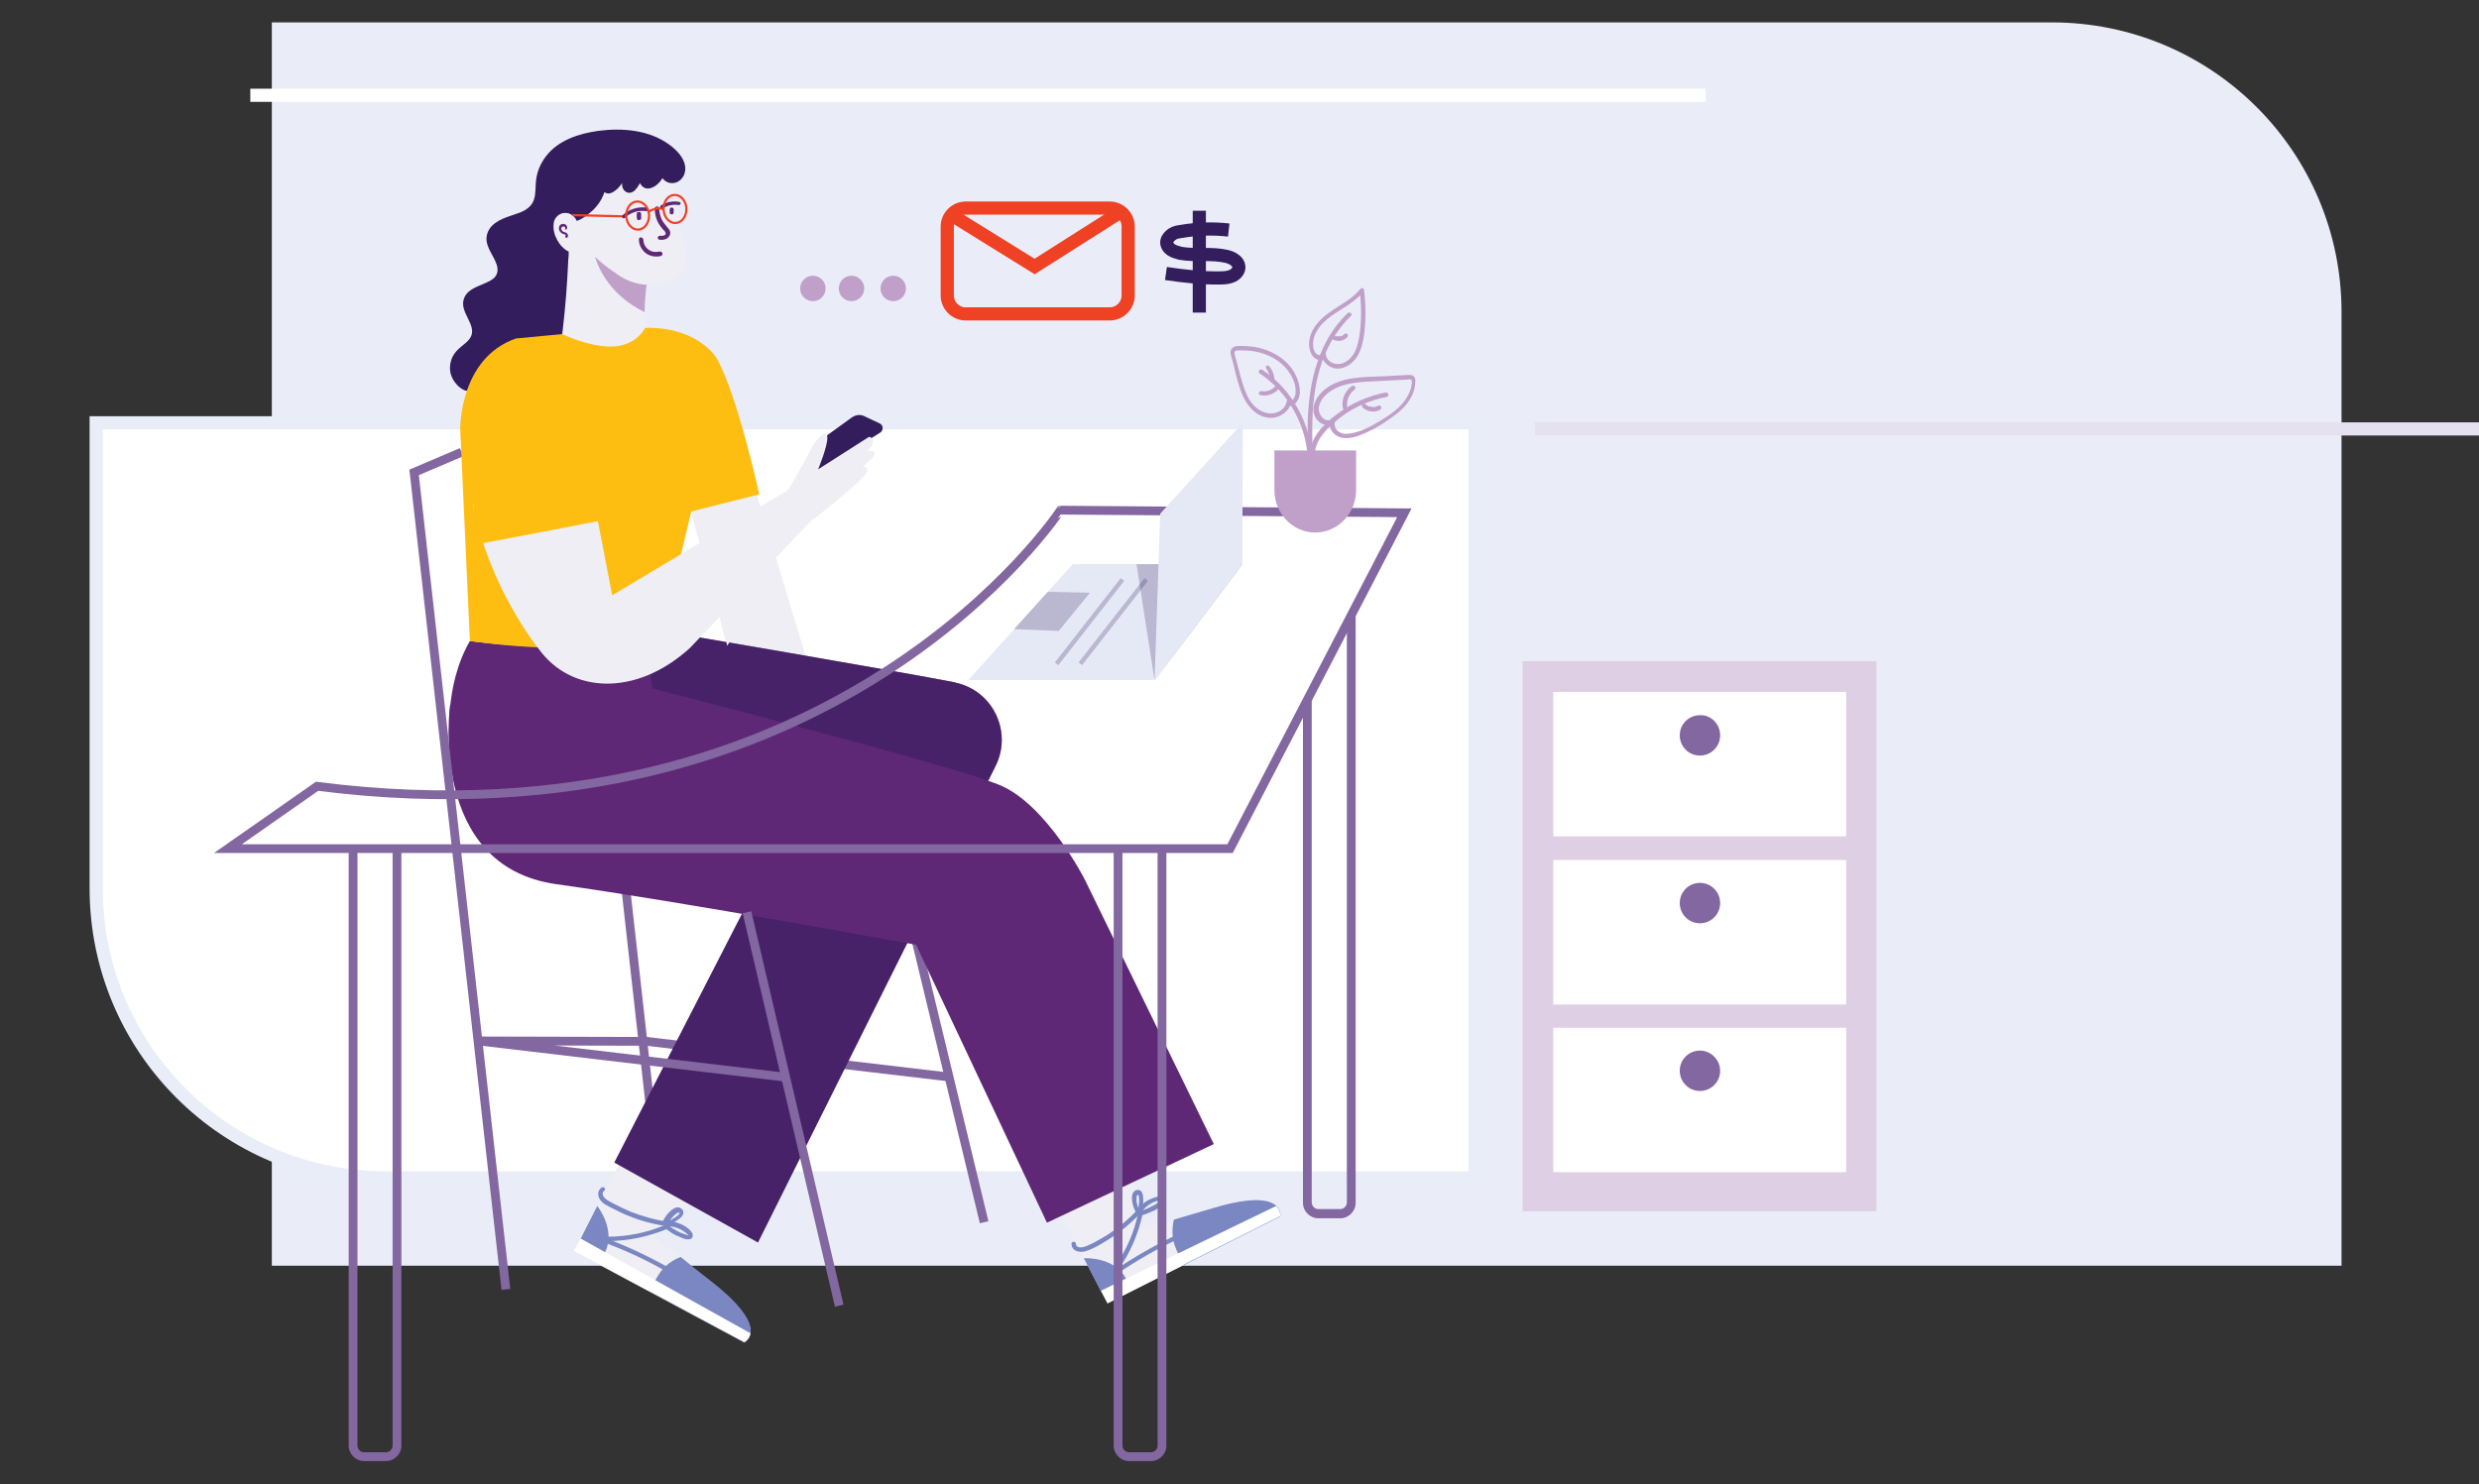 <?xml version="1.0" encoding="utf-8"?>
<!-- Generator: Adobe Illustrator 24.0.0, SVG Export Plug-In . SVG Version: 6.00 Build 0)  -->
<svg version="1.1" xmlns="http://www.w3.org/2000/svg" xmlns:xlink="http://www.w3.org/1999/xlink" x="0px" y="0px"
	 viewBox="0 0 564.5 338.1" style="enable-background:new 0 0 564.5 338.1;" xml:space="preserve">
<rect x="0" y="0" width="564.5" height="338.1" fill="#333333" stroke="none"/>
<style type="text/css">
	.st0{fill:#EAEDF7;}
	.st1{fill:#FFFFFF;stroke:#E9EDF7;stroke-width:3;stroke-miterlimit:10;}
	.st2{fill:#E6E1F0;}
	.st3{fill:#FFFFFF;}
	.st4{fill:#EEEEF4;}
	.st5{fill:none;stroke:#8367A0;stroke-width:2;stroke-miterlimit:10;}
	.st6{fill:#7A87C2;}
	.st7{fill:#5F2876;}
	.st8{opacity:0.5;fill:#331D5D;}
	.st9{fill:#331D5D;}
	.st10{fill:#FEBD11;}
	.st11{fill:#C0A0C9;}
	.st12{fill:none;stroke:#EF4123;stroke-width:3;stroke-miterlimit:10;}
	.st13{fill:none;stroke:#331D5D;stroke-width:3;stroke-miterlimit:10;}
	.st14{fill:#E5E8F5;}
	.st15{opacity:0.24;fill:#331D5D;}
	.st16{fill:#8367A0;}
	.st17{fill:none;stroke:#EF4123;stroke-width:0.5;stroke-miterlimit:10;}
	.st18{fill:#331D5D;stroke:#331D5D;stroke-miterlimit:10;}
	.st19{opacity:0.24;fill:none;stroke:#331D5D;stroke-miterlimit:10;}
	.st20{fill:#DFCFE5;}
</style>
<g id="Layer_2">
	<path class="st0" d="M533.2,288.3H61.9V5.1h405.3c36.5,0,66,29.5,66,66V288.3z"/>
	<path class="st1" d="M21.9,96.3h314v172h-248c-36.5,0-66-29.5-66-66V96.3z"/>
	<rect x="349.5" y="96.2" class="st2" width="271.4" height="3"/>
	<rect x="57" y="20.2" class="st3" width="331.4" height="3"/>
</g>
<g id="Layer_1">
	<g>
		<polygon class="st4" points="171.7,110.6 183.6,149.9 165.6,147.1 157,115.3 157.2,109.7 		"/>
		<line class="st5" x1="131.9" y1="107.6" x2="150.9" y2="277.5"/>
		<g>
			<path class="st4" d="M147.6,252.3L130.7,285l38.8,20.8c0,0,6.1-3-7.1-13.4c-9.3-7.4-13.2-10.5-13.2-10.5l19-19.1L147.6,252.3z"/>
			<g>
				<path class="st6" d="M162.5,292.3c-3.1-2.4-5.6-4.4-7.5-6c-1.8,0.7-3.9,2-5.3,4.5l-1.9,3.3l21.7,11.6
					C169.5,305.8,175.7,302.8,162.5,292.3z"/>
				<path class="st6" d="M136,274.7c0,0,4.5,5.5,1.6,10.9l-5.4-3.4L136,274.7z"/>
				<path class="st3" d="M132.2,282.1l-1.5,2.8l38.8,20.8c0,0,1.1-0.6,1.4-2L132.2,282.1z"/>
				<g>
					<path class="st6" d="M137.3,282.9c5.2,1.9,10.3,4.3,15.1,7.1c0.6,0.3,1.1-0.5,0.5-0.9c-4.9-2.8-10-5.2-15.3-7.2
						C137,281.7,136.7,282.7,137.3,282.9L137.3,282.9z"/>
				</g>
				<g>
					<path class="st6" d="M138.2,282.7c4.7,0,9.4-1,13.8-2.8c0.6-0.3,0.1-1.1-0.5-0.9c-4.2,1.8-8.7,2.7-13.3,2.7
						C137.5,281.7,137.5,282.7,138.2,282.7L138.2,282.7z"/>
				</g>
				<g>
					<path class="st6" d="M137,270.5c-1.2,0.8-0.9,2.4,0.1,3.3c0.6,0.6,1.4,0.9,2.1,1.3c0.8,0.4,1.6,0.8,2.4,1.2
						c3.3,1.5,6.7,2.5,10.3,3c0.6,0.1,0.9-0.9,0.3-1c-2.9-0.4-5.8-1.2-8.6-2.3c-1.4-0.6-2.7-1.2-4-1.9c-0.6-0.3-1.3-0.7-1.8-1.1
						c-0.4-0.4-0.9-1.2-0.3-1.7C138.1,271,137.6,270.1,137,270.5L137,270.5z"/>
				</g>
				<g>
					<path class="st6" d="M152,279c0.3-0.6,0.6-1.2,1.1-1.7c0.2-0.3,0.5-0.5,0.7-0.7c0.2-0.2,0.5-0.4,0.8-0.4c0.6,0.1-0.6,0.9-0.7,1
						c-0.6,0.4-1.3,0.8-2,1.1c-0.5,0.2-0.5,1,0.1,1c0.9,0,1.8,0.2,2.7,0.6c0.4,0.2,0.8,0.4,1.2,0.7c0.2,0.1,0.3,0.3,0.5,0.4
						c0.1,0.1,0.2,0.2,0.3,0.3c0,0,0.2,0.2,0.2,0.2c0,0,0,0,0,0c0-0.1,0-0.1,0.1-0.1c0,0-0.2,0-0.2,0c-0.2,0-0.4-0.1-0.6-0.2
						c-0.5-0.1-0.9-0.3-1.4-0.5c-0.9-0.4-1.8-1-2.6-1.6c-0.5-0.4-1.2,0.3-0.7,0.7c0.8,0.6,1.6,1.2,2.5,1.6c0.5,0.2,0.9,0.4,1.4,0.6
						c0.4,0.2,0.9,0.3,1.3,0.3c0.4,0,0.9-0.1,1-0.6c0.2-0.5-0.1-0.9-0.4-1.3c-0.6-0.7-1.4-1.2-2.3-1.6c-1-0.4-2-0.7-3.1-0.7
						c0,0.3,0.1,0.7,0.1,1c1-0.4,1.9-0.9,2.7-1.5c0.4-0.3,0.8-0.7,0.9-1.2c0.1-0.5-0.1-0.9-0.6-1.2c-0.9-0.6-2,0.3-2.6,0.9
						c-0.7,0.7-1.2,1.5-1.6,2.4c-0.1,0.3,0.1,0.5,0.3,0.6C151.7,279.5,151.9,279.3,152,279L152,279z"/>
				</g>
			</g>
		</g>
		<path class="st4" d="M235.2,264.2l17,32.7l39.3-19.8c0,0,1.1-6.7-15.1-2c-11.3,3.3-16.2,4.7-16.2,4.7l-4.7-26.5L235.2,264.2z"/>
		<polyline class="st5" points="142.3,191 205.6,201.8 224.1,278.4 		"/>
		<line class="st5" x1="146.4" y1="237.1" x2="216" y2="245.3"/>
		<path class="st4" d="M141.7,63.5c2.8,1.4,6,1.7,9,1.1c1.4-0.3,2.7-0.7,3.8-1.6c0,0,0,0,0,0c1.4-1.1,2-3,1.7-4.8l-2.4-12.9
			c-0.5-3.5-1.5-7.1-4-9.6c-2.6-2.6-6.4-3.5-10-3.1c-4.2,0.4-8.2,2.6-10.6,6c-0.9,1.3-1.6,2.8-2,4.3c0,0-0.4,6.3,0,8.2
			c0.4,1.9,8.6,5.1,8.6,5.1"/>
		<path class="st7" d="M150,143.6c0,0,55.7,9.5,67.3,11.8c0.1,0,0.2,0,0.3,0.1c8.5,1.8,13,11.2,9.1,19L172.6,283l-32.7-18.2
			l37.6-73.3l-48.2-38.5L150,143.6z"/>
		<path class="st8" d="M150,143.6c0,0,55.7,9.5,67.3,11.8c0.1,0,0.2,0,0.3,0.1c8.5,1.8,13,11.2,9.1,19L172.6,283l-32.7-18.2
			l37.6-73.3l-48.2-38.5L150,143.6z"/>
		<g>
			<path class="st9" d="M151,39.5c0.1,1.3,1.8,2.1,3,1.5c1.2-0.6,1.7-2.1,1.5-3.4c-0.2-1.3-1.1-2.4-2-3.3c-2.9-2.8-6.9-4.1-10.9-4.3
				c-7.9-0.5-19,1.9-19.9,11.4c-0.2,1.7,0,3.5-0.8,4.9c-1.1,2-3.5,2.7-5.7,3.4c-2.1,0.7-4.5,2-4.8,4.3c-0.3,3,3.4,5.6,2.4,8.5
				c-1.1,3-6.4,2.6-7.5,5.6c-0.9,2.7,2.6,5.5,1.8,8.3c-0.5,1.8-2.5,2.7-3.8,4.1c-1,1.2-1.4,3-1,4.5s1.6,2.9,3,3.5l21.5-0.3l1.6-30.9
				c0,0-4.5-3.1-3.5-6.9c0.4-1.7,2.2-2.8,3.8-2.2c0.6,0.2,1.2,0.7,1.5,1.6c0,0,6.3-2.5,6.5-9.5c0-0.7-0.5,1.3-0.4,1.9
				c0.1,0.7,0.5,1.3,1.2,1.4c0.5,0,0.9-0.2,1.3-0.6c1.1-0.9,1.9-2.1,2.4-3.4c0.2,0.7,0,1.4,0,2.1c0,0.7,0.3,1.6,1,1.6
				c0.5,0.1,1-0.3,1.3-0.7c0.9-1.1,1.5-2.4,1.8-3.7c-0.1,0.7-0.3,1.4-0.1,2.1s0.7,1.3,1.4,1.4c0.5,0.1,1-0.2,1.4-0.5
				c1.1-0.8,1.9-1.9,2.3-3.1"/>
			<g>
				<path class="st9" d="M150.5,39.5c0.1,1.2,1.1,2.1,2.3,2.2c1.3,0.1,2.3-0.6,2.9-1.7c1.3-2.9-1.3-5.7-3.5-7.2
					c-4.5-3.2-10.5-3.7-15.9-3c-4.4,0.6-9.1,2.1-11.9,5.7c-1.5,1.9-2.3,4.1-2.4,6.4c-0.1,1.6,0,3.4-1,4.7c-0.9,1.2-2.4,1.8-3.7,2.2
					c-2.4,0.8-5.4,1.7-6.3,4.3c-0.9,2.6,1.2,4.7,2,6.9c0.4,1,0.5,2.2-0.3,3.1c-0.7,0.8-1.8,1.2-2.7,1.6c-1.9,0.8-4.1,1.6-4.5,3.9
					c-0.2,1.2,0.3,2.4,0.8,3.4c0.5,1.1,1.3,2.4,1.2,3.7c-0.1,1.4-1.3,2.3-2.3,3.1c-1.1,0.9-2.1,1.9-2.5,3.4
					c-0.4,1.4-0.3,2.8,0.4,4.1c0.3,0.6,0.8,1.2,1.3,1.7c0.5,0.4,1.1,0.9,1.8,1c0.6,0.1,1.3,0,1.9,0c6.4-0.1,12.8-0.2,19.1-0.3
					c0.2,0,0.3,0,0.5,0c0.3,0,0.5-0.2,0.5-0.5c0.3-5.2,0.5-10.3,0.8-15.5c0.2-3.5,0.4-7,0.6-10.5c0.1-1.2,0.1-2.4,0.2-3.5
					c0-0.4,0.1-0.9,0.1-1.4c0-0.5-0.8-0.9-1.1-1.2c-0.8-0.8-1.6-1.7-2.1-2.7c-0.6-1.2-0.7-2.9,0.3-4c1.1-1.3,3.1-1.1,3.8,0.6
					c0.1,0.2,0.3,0.5,0.6,0.3c1.4-0.5,2.6-1.5,3.7-2.5c1-1,1.8-2.1,2.3-3.4c0.3-0.7,0.5-1.5,0.7-2.2c0.1-0.6,0.4-1.7,0.1-2.3
					c-0.1-0.1-0.3-0.3-0.4-0.2c-0.7,0.1-0.8,1.2-0.9,1.7c-0.1,0.9,0,1.9,0.8,2.4c1,0.7,2.1-0.1,2.9-0.8c0.9-0.9,1.6-2,2.1-3.2
					c-0.3,0-0.6,0-1,0c0.3,1-0.3,2,0.1,3c0.3,0.7,0.9,1.2,1.7,1.1c0.9-0.1,1.6-1.1,2-1.8c0.6-0.9,1-1.9,1.2-3
					c-0.3-0.1-0.6-0.2-1-0.3c-0.2,1-0.4,2,0.1,3c0.4,0.8,1.2,1.3,2.1,1.1c1.8-0.3,3.2-2.3,3.7-3.9c0.2-0.6-0.8-0.9-1-0.3
					c-0.4,1.2-1.2,2.3-2.3,2.9c-0.6,0.4-1.3,0.3-1.6-0.3c-0.4-0.7-0.2-1.5-0.1-2.3c0.1-0.6-0.8-0.9-1-0.3c-0.2,0.7-0.4,1.5-0.7,2.1
					c-0.3,0.6-0.8,1.5-1.4,1.8c-0.7,0.4-1-0.5-1-1c0-0.8,0.2-1.5,0-2.2c-0.1-0.5-0.8-0.4-1,0c-0.3,0.8-0.7,1.5-1.3,2.2
					c-0.4,0.5-1.2,1.4-1.9,1.4c-0.7,0-0.8-0.9-0.7-1.4c0-0.3,0.1-0.5,0.2-0.8c0-0.1,0.1-0.2,0.1-0.3c0-0.1,0.2-0.3,0-0.1
					c-0.1,0-0.2,0.1-0.4,0.1c0,0,0,0,0,0c-0.1-0.1-0.3-0.2-0.4-0.2c-0.1-0.3-0.1,0.3-0.1,0.4c0,0.2,0,0.4,0,0.5
					c0,0.4-0.1,0.8-0.2,1.2c-0.2,0.6-0.4,1.3-0.7,1.9c-0.5,1.1-1.3,2-2.1,2.9c-0.6,0.6-1.3,1.1-2.1,1.5c-0.2,0.1-0.5,0.3-0.7,0.4
					c-0.1,0-0.4,0.2-0.2,0.1c0.2,0.1,0.4,0.2,0.6,0.3c-0.5-1.3-1.7-2.3-3.2-2.2c-1.3,0.1-2.5,1-3,2.2c-1,2.4,0.4,4.9,2,6.6
					c0.5,0.5,1,0.9,1.5,1.3c-0.1-0.1-0.2-0.3-0.2-0.4c-0.2,3.5-0.4,7-0.5,10.4c-0.3,5.6-0.6,11.1-0.9,16.7c-0.1,1.3-0.1,2.6-0.2,3.8
					c0.2-0.2,0.3-0.3,0.5-0.5c-5.5,0.1-11,0.2-16.5,0.3c-1.3,0-2.6,0-3.8,0.1c-0.3,0-0.7,0-1,0c-0.1,0-0.1,0-0.2,0
					c0,0,0.2,0.1-0.1-0.1c-0.3-0.2-0.7-0.4-1-0.6c-1.1-0.9-1.7-2.4-1.6-3.8c0.1-1.5,0.9-2.7,2-3.6c1-0.8,2.1-1.5,2.6-2.7
					c0.5-1.1,0.5-2.2,0.1-3.3c-0.7-1.9-2.8-4.5-1.1-6.4c1.3-1.5,3.6-1.7,5.2-2.7c0.8-0.5,1.4-1.2,1.8-2.1c0.4-1,0.2-2.1-0.3-3.1
					c-0.8-2-3-4.4-1.7-6.6c1.4-2.3,4.5-2.7,6.7-3.6c1.2-0.5,2.3-1.2,3-2.2c0.9-1.2,1-2.7,1.1-4.1c0.1-2.4,0.6-4.7,2.1-6.7
					c1.3-1.7,3-2.9,4.9-3.7c3.9-1.8,8.4-2.3,12.6-2c3,0.2,6,1,8.6,2.7c1.3,0.8,2.5,1.8,3.3,3.1c0.7,1.2,1,2.8-0.1,3.9
					c-0.8,0.8-2.7,0.7-2.8-0.7C151.5,38.9,150.5,38.9,150.5,39.5L150.5,39.5z"/>
			</g>
		</g>
		<path class="st7" d="M102.5,160.5c0,0-5.2,36.8,24.2,40.9s81.9,13.8,81.9,13.8l29.8,63.3l38-17.9l-29.4-60.3
			c0,0-8.7-17.1-19.4-21.5s-71.2-19.9-71.2-19.9L102.5,160.5z"/>
		<polyline class="st5" points="115.2,293.7 94.3,107.6 105.1,103 		"/>
		<line class="st5" x1="170.1" y1="207.8" x2="191.1" y2="297.4"/>
		<polyline class="st5" points="178.4,245.3 108.9,237.1 147.1,237.2 		"/>
		<path class="st7" d="M107,146c0,0,23.1,3.4,40.2-0.9l1.3,11.7l22.8,6l-35.3,8.9l-12.7,4.1c0,0-16.4-3.3-17.5-3.7
			c-1.1-0.4-3.3-3-3.3-3S100.9,156.6,107,146z"/>
		<g>
			<polygon class="st10" points="107,146 107,146 107,146 107,146 			"/>
			<path class="st10" d="M163.2,81.6c0,0-4.7-8-18.2-6.8c-3.4,1.3-6.4,1.2-8.7,0.6c-8.8,0.7-17.6,1.6-18.8,1.7
				c-13,4.5-12.7,20.7-12.7,20.7L107,146c0.2,0,30.4,4.8,43.3-2.3c2.6-7.5,7.1-27.2,7.1-27.2l15.5-3.9
				C172.9,112.5,167.9,89.9,163.2,81.6z"/>
		</g>
		<path class="st5" d="M72.2,179.1l-20.3,14.2h228.2l39.7-76.5l-78.3-0.6C241.5,116.2,190.4,194.2,72.2,179.1z"/>
		<path class="st4" d="M144.4,52.6l-10,0.4c-0.7-0.6-1.4-1.2-2.1-1.9c-0.3-0.2-0.6-0.5-0.8-0.7c-0.1-0.1-0.3-0.2-0.3-0.3
			c0,0,0,0,0,0c-0.1-0.1-0.1-0.3-0.2-0.4c-0.2-0.2-0.4-0.5-0.6-0.6c-0.5-0.4-1.1-0.6-1.7-0.6c-1.3,0-2.4,1-2.6,2.2
			c-0.1,0.7-0.1,1.5,0.1,2.2c0.1,0.6,0.4,1.2,0.7,1.8c0.6,1.1,1.5,2.1,2.6,2.6c0,0.6,0,1.3-0.1,1.9c-0.1,2.7-0.3,5.4-0.5,8.2
			c-0.2,2.7-0.5,5.4-0.8,8.1c0,0.2-0.1,0.4-0.1,0.6c-0.1,0-0.1,0-0.1,0s0,0,0.1,0c0,0,0,0,0,0c0.3,0.1,0.6,0.2,0.9,0.4
			c2.1,0.9,6.9,2.7,11.1,2.4c4.3-0.4,6.1-2.9,6.7-3.9c0.1-0.1,0.2-0.3,0.3-0.4c-0.1-2.1-0.1-4.2,0-6.3c0.1-0.8,0.1-1.5,0.2-2.3
			c0,0,0.1-2.5,1.8-3.8C151.4,60.4,147,54.4,144.4,52.6z"/>
		<path class="st11" d="M139.9,62c0,0-2.1-1.3-4.4-3.5c0.8,2.7,3.5,8.8,11.3,12.6c0-0.9,0-1.8,0.1-2.8c0.1-0.8,0.1-1.5,0.2-2.3
			c0,0,0-0.5,0.2-1.1C144.6,64.7,142,63.7,139.9,62z"/>
		<g>
			<g>
				<path class="st11" d="M299.4,103.9c-0.2-3.8,3.4-7,6.2-9.1c3-2.2,6.5-3.7,10.2-4.4c0.6-0.1,0.4-1.1-0.3-1c-4,0.8-7.7,2.4-11,4.9
					c-3,2.2-6.4,5.5-6.2,9.6C298.5,104.6,299.5,104.6,299.4,103.9L299.4,103.9z"/>
			</g>
			<g>
				<path class="st11" d="M303,95.7c-1.6,0.4-2.8-1.3-2.7-2.8c0.2-1.7,1.6-3.2,3-4c3.1-1.9,6.9-1.9,10.5-2.1c2-0.1,3.9-0.2,5.9-0.3
					c0.4,0,0.8,0,1.2-0.1c0.6,0,0.6,0.3,0.6,0.8c-0.1,0.9-0.3,1.7-0.7,2.5c-1.5,3.2-4.8,5.2-7.8,6.9c-1.7,1-3.5,1.8-5.4,2.1
					c-0.9,0.2-2,0.2-2.8-0.4c-0.7-0.5-1.1-1.4-0.8-2.2c0.2-0.6-0.7-0.9-1-0.3c-0.7,1.7,0.7,3.4,2.2,3.8c2,0.6,4.2-0.3,6-1.1
					c2-0.9,3.9-2.1,5.7-3.4c1.7-1.2,3.3-2.6,4.3-4.4c0.5-0.9,0.9-1.8,1-2.8c0.1-0.7,0.3-1.8-0.4-2.3c-0.3-0.2-0.7-0.2-1.1-0.2
					c-0.6,0-1.2,0.1-1.8,0.1c-1.2,0.1-2.5,0.1-3.7,0.2c-4.3,0.2-9.3,0-13,2.6c-1.7,1.2-3.3,3.2-3.1,5.4c0.2,1.9,2,3.5,3.9,3
					C303.9,96.5,303.6,95.5,303,95.7L303,95.7z"/>
			</g>
			<g>
				<path class="st11" d="M286.9,85.1c6.5,4.3,10.6,11.8,10.9,19.5c0,0.6,1,0.6,1,0c-0.3-8.1-4.6-15.9-11.4-20.4
					C286.8,83.9,286.3,84.8,286.9,85.1L286.9,85.1z"/>
			</g>
			<g>
				<path class="st11" d="M293,91.4c-0.2,1.3-1.2,2.2-2.4,2.6c-1.3,0.4-2.6,0.1-3.8-0.6c-2.6-1.6-3.5-4.8-4.3-7.6
					c-0.4-1.6-0.9-3.3-1.3-4.9c-0.1-0.4-0.2-0.8,0.2-1c0.2-0.1,0.6-0.1,0.9-0.1c0.8,0,1.6,0,2.4,0.1c2.9,0.3,5.8,1.5,7.9,3.7
					c1,1.1,1.8,2.4,2.2,3.8c0.4,1.4,0.5,3.8-1.4,4.1c-0.6,0.1-0.4,1.1,0.3,1c1.7-0.3,2.4-2.1,2.3-3.6c-0.1-1.6-0.7-3.2-1.6-4.6
					c-2-3-5.3-4.7-8.8-5.3c-0.9-0.1-1.9-0.2-2.8-0.2c-0.7,0-1.5-0.1-2.1,0.4c-0.7,0.5-0.5,1.4-0.3,2.1c0.3,1,0.6,2,0.8,3.1
					c0.9,3.5,1.8,7.5,4.9,9.7c1.4,1,3.3,1.4,4.9,0.8c1.6-0.6,2.8-1.8,3-3.5C294.1,90.8,293.1,90.8,293,91.4L293,91.4z"/>
			</g>
			<g>
				<path class="st11" d="M299,104.2c-0.5-9.1-0.3-18.7,4.3-26.7c1.2-2,2.6-3.9,4.3-5.5c0.5-0.4-0.2-1.1-0.7-0.7
					c-6.6,6.3-8.8,15.5-9.1,24.3c-0.1,2.9,0,5.7,0.2,8.6C298,104.8,299,104.8,299,104.2L299,104.2z"/>
			</g>
			<g>
				<path class="st11" d="M300.9,80.6c0.1,1.4,1.1,2.6,2.4,3.1c1.4,0.6,3,0.1,4.2-0.8c2.9-2.2,3.2-6.6,3.4-9.9c0.1-2.3,0-4.7-0.3-7
					c0-0.4-0.6-0.5-0.8-0.2c-2.7,3.3-7,4.5-9.7,7.7c-1.2,1.4-2.1,3.2-2,5.2c0.1,1.7,1.1,3.7,3.1,3.2c0.6-0.1,0.4-1.1-0.3-1
					c-1,0.2-1.6-0.7-1.8-1.5c-0.2-0.8-0.1-1.7,0.1-2.5c0.5-1.7,1.7-3.1,3-4.2c2.7-2.2,6-3.5,8.2-6.2c-0.3-0.1-0.6-0.1-0.8-0.2
					c0.3,2.2,0.4,4.4,0.3,6.6c-0.1,2-0.3,4.1-0.9,6c-0.5,1.7-1.6,3.3-3.4,3.9c-1.6,0.5-3.6-0.4-3.7-2.2
					C301.8,79.9,300.8,79.9,300.9,80.6L300.9,80.6z"/>
			</g>
			<g>
				<path class="st11" d="M287,90c1.7,0.4,3.5-0.4,4.5-1.8c0.1-0.2,0-0.6-0.2-0.7c-0.2-0.1-0.5,0-0.7,0.2c-0.7,1.1-2.1,1.6-3.3,1.4
					c-0.3-0.1-0.5,0.1-0.6,0.3C286.5,89.6,286.7,89.9,287,90L287,90z"/>
			</g>
			<g>
				<path class="st11" d="M288.3,83.9c0.2,0.2,0.3,0.4,0.4,0.7c0.1,0.2,0.2,0.4,0.3,0.6c0.1,0.2,0.1,0.5,0.2,0.7c0,0.1,0,0.1,0,0.2
					c0,0.1,0,0.1,0,0c0,0,0,0.1,0,0.1c0,0.1,0,0.3,0,0.4c0,0.3,0.2,0.5,0.5,0.5c0.3,0,0.5-0.2,0.5-0.5c0-1.1-0.4-2.2-1.1-3.1
					c-0.2-0.2-0.4-0.3-0.7-0.2C288.3,83.3,288.2,83.7,288.3,83.9L288.3,83.9z"/>
			</g>
			<g>
				<path class="st11" d="M303,77c1.1,0.9,2.8,0.9,3.8-0.2c0.2-0.2,0.2-0.5,0-0.7c-0.2-0.2-0.5-0.2-0.7,0c0,0.1-0.1,0.1-0.1,0.1
					c0,0,0,0-0.1,0.1c-0.1,0.1,0,0,0,0c-0.1,0.1-0.2,0.1-0.3,0.2c0,0-0.1,0.1-0.1,0c0.1,0,0,0-0.1,0c-0.1,0-0.1,0-0.2,0.1
					c-0.1,0-0.1,0-0.2,0c-0.1,0-0.1,0,0,0c0,0-0.1,0-0.1,0c-0.1,0-0.3,0-0.4,0c-0.1,0,0,0,0,0c0,0-0.1,0-0.1,0c-0.1,0-0.1,0-0.2,0
					c-0.1,0-0.1,0-0.2-0.1c-0.1,0,0,0,0,0c0,0-0.1,0-0.1,0c-0.1,0-0.1-0.1-0.2-0.1c0,0,0,0-0.1,0c-0.1-0.1,0.1,0.1,0,0
					c-0.2-0.2-0.5-0.2-0.7,0C302.8,76.4,302.7,76.8,303,77L303,77z"/>
			</g>
			<g>
				<path class="st11" d="M306.8,92.8c-0.3-1.5,0.4-3.1,1.6-4c0.2-0.2,0.3-0.4,0.2-0.7c-0.1-0.2-0.5-0.3-0.7-0.2
					c-1.7,1.1-2.5,3.2-2.1,5.1c0.1,0.3,0.4,0.4,0.6,0.3C306.7,93.3,306.9,93.1,306.8,92.8L306.8,92.8z"/>
			</g>
			<g>
				<path class="st11" d="M310.2,92.7c1,1.1,2.8,1.4,4.1,0.6c0.2-0.1,0.3-0.4,0.2-0.7c-0.1-0.2-0.5-0.3-0.7-0.2
					c-0.1,0-0.1,0.1-0.2,0.1c0,0-0.1,0-0.1,0.1c0,0,0,0,0,0c-0.1,0-0.3,0.1-0.4,0.1c0,0-0.1,0,0,0c0,0-0.1,0-0.1,0
					c-0.1,0-0.1,0-0.2,0c-0.1,0-0.1,0-0.2,0c0,0-0.1,0-0.1,0c-0.1,0,0.1,0,0,0c-0.1,0-0.3-0.1-0.4-0.1c0,0-0.1,0-0.1,0
					c0,0-0.1,0-0.1,0c0,0-0.1,0-0.1,0c0,0-0.1,0-0.1,0c-0.1,0-0.1-0.1-0.2-0.1c0,0-0.1,0-0.1-0.1c0,0-0.1-0.1-0.1,0c0,0,0,0,0,0
					c0,0-0.1-0.1-0.1-0.1c-0.1-0.1-0.1-0.1-0.2-0.2c-0.2-0.2-0.5-0.2-0.7,0C310,92.2,310.1,92.5,310.2,92.7L310.2,92.7z"/>
			</g>
		</g>
		<path class="st12" d="M252.7,71.5h-32.8c-2.3,0-4.2-1.9-4.2-4.2V51.6c0-2.3,1.9-4.2,4.2-4.2h32.8c2.3,0,4.2,1.9,4.2,4.2v15.7
			C256.9,69.6,255,71.5,252.7,71.5z"/>
		<polyline class="st12" points="216.4,48.8 235.6,60.7 254.5,48.7 		"/>
		<path class="st13" d="M279.8,52.4c-3.6-0.4-7.2-0.3-10.7,0.3c-0.7,0.1-1.5,0.2-2.1,0.6c-0.6,0.4-1.2,1-1.3,1.7
			c-0.1,0.8,0.4,1.5,1,1.9c0.6,0.4,1.4,0.6,2.1,0.8c3.5,0.6,7.1-0.1,10.5,0.7c1.3,0.3,2.7,1.1,2.8,2.3c0.1,0.9-0.6,1.7-1.4,2.1
			s-1.8,0.5-2.7,0.5c-4.2,0.1-8.4-0.4-12.5-1"/>
		<line class="st13" x1="273.1" y1="48" x2="273.1" y2="71.2"/>
		<g>
			<circle class="st11" cx="185.1" cy="65.7" r="2.9"/>
			<circle class="st11" cx="193.9" cy="65.7" r="2.9"/>
			<circle class="st11" cx="203.4" cy="65.7" r="2.9"/>
		</g>
		<path class="st11" d="M308.7,102.6h-18.5v9c0,5.4,4.2,9.7,9.3,9.7s9.3-4.3,9.3-9.7v-9H308.7z"/>
		<path class="st14" d="M282.9,128.5h-38.6l-23.8,26.4h42.4C262.9,154.9,282.9,128.8,282.9,128.5z"/>
		<path class="st15" d="M262.9,154.9L262.9,154.9c0,0,3.6-4.6,7.7-10l12.3-16.4h-24.1L262.9,154.9z"/>
		<polygon class="st14" points="262.9,155.1 264.2,117 283,96.3 282.9,128.5 		"/>
		<g>
			<path class="st6" d="M276.5,275.1c-3.8,1.1-6.8,2-9.2,2.7c-0.4,1.9-0.6,4.3,0.6,6.9l1.6,3.5l22-11.1
				C291.6,277,292.7,270.3,276.5,275.1z"/>
			<path class="st6" d="M246.8,286.6c0,0,7.2-0.5,9.8,5l-5.9,2.5L246.8,286.6z"/>
			<path class="st3" d="M250.7,294l1.5,2.8l39.3-19.8c0,0,0.2-1.2-0.9-2.3L250.7,294z"/>
			<g>
				<path class="st6" d="M254.2,290.3c4.6-3.2,9.5-6,14.6-8.3c0.6-0.3,0.1-1.1-0.5-0.9c-5.1,2.4-10,5.2-14.6,8.3
					C253.2,289.8,253.7,290.6,254.2,290.3L254.2,290.3z"/>
			</g>
			<g>
				<path class="st6" d="M254.6,289.3c2.7-3.8,4.6-8.2,5.6-12.8c0.1-0.6-0.8-0.9-1-0.3c-0.9,4.5-2.8,8.8-5.5,12.5
					C253.4,289.4,254.3,289.9,254.6,289.3L254.6,289.3z"/>
			</g>
			<g>
				<path class="st6" d="M244,283.3c0,1.7,1.8,2.1,3.2,1.7c1.6-0.5,3.2-1.4,4.6-2.3c3-1.8,5.6-3.9,8-6.5c0.4-0.5-0.3-1.2-0.7-0.7
					c-2,2.1-4.1,3.9-6.5,5.5c-1.2,0.8-2.4,1.4-3.6,2.1c-0.7,0.3-1.4,0.7-2.1,0.9c-0.6,0.2-1.9,0.3-1.9-0.7
					C245,282.7,244,282.7,244,283.3L244,283.3z"/>
			</g>
			<g>
				<path class="st6" d="M259.7,276c-0.4-0.6-0.7-1.2-0.8-1.9c-0.1-0.3-0.1-0.7-0.1-1.1c0-0.3,0-0.6,0.2-0.8c0.4-0.4,0.4,1,0.4,1.1
					c0,0.8-0.1,1.5-0.3,2.3c-0.1,0.6,0.6,0.8,0.9,0.4c1-1.4,2.7-2.5,4.4-2.6c0,0,0.3,0,0.1-0.1c0,0,0,0-0.1,0.1
					c-0.1,0.2-0.3,0.3-0.5,0.4c-0.4,0.3-0.8,0.6-1.3,0.8c-0.9,0.5-1.8,0.9-2.8,1.2c-0.6,0.2-0.4,1.1,0.3,1c1-0.3,1.9-0.7,2.8-1.1
					c0.4-0.2,0.9-0.5,1.3-0.8c0.4-0.3,0.8-0.6,1.1-1c0.2-0.4,0.3-0.9-0.1-1.2c-0.4-0.3-0.9-0.3-1.3-0.2c-0.9,0.2-1.7,0.5-2.5,0.9
					c-0.9,0.5-1.7,1.3-2.3,2.1c0.3,0.1,0.6,0.3,0.9,0.4c0.3-1,0.4-2.1,0.3-3.2c0-0.4-0.1-0.9-0.4-1.3c-0.3-0.4-0.8-0.4-1.2-0.3
					c-1,0.4-1,1.6-0.9,2.4c0.1,1,0.5,2,1,2.9C259.2,277.1,260,276.6,259.7,276L259.7,276z"/>
			</g>
		</g>
		<g>
			<path class="st16" d="M263.2,193.2c0.2,0.3,0.4,0.6,0.4,1v135.1c0,0.8-0.7,1.5-1.5,1.5h-5c-0.8,0-1.5-0.7-1.5-1.5V194.2
				c0-0.4,0.2-0.8,0.4-1h-2.2c-0.1,0.3-0.2,0.7-0.2,1v135.1c0,1.9,1.6,3.5,3.5,3.5h5c1.9,0,3.5-1.6,3.5-3.5V194.2
				c0-0.4-0.1-0.7-0.2-1H263.2z"/>
			<path class="st16" d="M89,193.2c0.2,0.3,0.4,0.6,0.4,1v135.1c0,0.8-0.7,1.5-1.5,1.5h-5c-0.8,0-1.5-0.7-1.5-1.5V194.2
				c0-0.4,0.2-0.8,0.4-1h-2.2c-0.1,0.3-0.2,0.7-0.2,1v135.1c0,1.9,1.6,3.5,3.5,3.5h5c1.9,0,3.5-1.6,3.5-3.5V194.2
				c0-0.4-0.1-0.7-0.2-1H89z"/>
			<path class="st16" d="M306.7,142v131.9c0,0.8-0.7,1.5-1.5,1.5h-5c-0.8,0-1.5-0.7-1.5-1.5V157.5l-2,3.9v112.6
				c0,1.9,1.6,3.5,3.5,3.5h5c1.9,0,3.5-1.6,3.5-3.5V138.8c0-0.2,0-0.4-0.1-0.6L306.7,142z"/>
		</g>
		<g>
			<path class="st7" d="M149.1,47.5c0,1.4,0.4,2.8,1.2,3.9c0.2,0.3,0.4,0.5,0.6,0.8c0.2,0.2,0.5,0.4,0.6,0.7
				c0.4,0.7-0.6,0.9-1.1,0.8c-0.3,0-0.5,0.1-0.6,0.3c-0.1,0.2,0.1,0.6,0.3,0.6c0.8,0.1,1.8,0,2.3-0.8c0.5-0.8,0.1-1.5-0.5-2.1
				c-0.5-0.6-1-1.2-1.3-1.9c-0.3-0.8-0.5-1.6-0.5-2.4C150.1,46.9,149.1,46.9,149.1,47.5L149.1,47.5z"/>
		</g>
		<g>
			<path class="st7" d="M145.5,54.6c0,1.2,0.6,2.3,1.6,3.1c1,0.7,2.3,0.9,3.4,0.6c0.6-0.2,0.4-1.1-0.3-1c-0.9,0.2-1.9,0.1-2.6-0.5
				c-0.7-0.5-1.1-1.4-1.1-2.2C146.4,53.9,145.4,53.9,145.5,54.6L145.5,54.6z"/>
		</g>
		<line class="st17" x1="142.7" y1="49.3" x2="130.3" y2="49"/>
		<g>
			<path class="st7" d="M145,49.1c0,0.2,0,0.4,0,0.5c0,0.1,0.1,0.3,0.1,0.4c0.1,0.1,0.2,0.2,0.4,0.1c0.1,0,0.3,0,0.4-0.1
				c0.1-0.1,0.1-0.2,0.1-0.4c0-0.3,0-0.5,0-0.8c0-0.1-0.1-0.3-0.1-0.4c-0.1-0.1-0.2-0.2-0.4-0.1c-0.1,0-0.3,0-0.4,0.1
				c-0.1,0.1-0.1,0.2-0.1,0.4c0,0.3,0,0.5,0,0.8c0.3,0,0.7,0,1,0c0-0.2,0-0.4,0-0.5c0-0.1-0.1-0.3-0.1-0.4c-0.1-0.1-0.2-0.2-0.4-0.1
				c-0.1,0-0.3,0-0.4,0.1C145.1,48.9,145,49,145,49.1L145,49.1z"/>
		</g>
		<g>
			<path class="st7" d="M152.5,47.8c0,0.2,0,0.4,0,0.5c0,0.1,0,0.1,0,0.2c0,0.1,0.1,0.1,0.1,0.2c0,0,0.1,0.1,0.2,0.1
				c0.1,0,0.1,0,0.2,0c0,0,0.1,0,0.1,0c0.1,0,0.2-0.1,0.2-0.1c0.1-0.1,0.1-0.2,0.1-0.4c0-0.1,0-0.2,0-0.3c0-0.1,0-0.1,0-0.2
				c0-0.1-0.1-0.1-0.1-0.2c0,0-0.1-0.1-0.2-0.1c-0.1,0-0.1,0-0.2,0c0,0-0.1,0-0.1,0c-0.1,0-0.2,0.1-0.2,0.1
				c-0.1,0.1-0.1,0.2-0.1,0.4c0,0.1,0,0.2,0,0.3c0,0.1,0,0.1,0,0.2c0,0.1,0.1,0.1,0.1,0.2c0,0,0.1,0.1,0.2,0.1c0.1,0,0.1,0,0.2,0
				c0,0,0.1,0,0.1,0c0.1,0,0.2-0.1,0.2-0.1c0.1-0.1,0.1-0.2,0.1-0.4c0-0.2,0-0.4,0-0.5c0-0.1,0-0.1,0-0.2c0-0.1-0.1-0.1-0.1-0.2
				c0,0-0.1-0.1-0.2-0.1c-0.1,0-0.1,0-0.2,0c0,0-0.1,0-0.1,0c-0.1,0-0.2,0.1-0.2,0.1C152.5,47.6,152.5,47.7,152.5,47.8L152.5,47.8z"
				/>
		</g>
		<g>
			<path class="st7" d="M142.3,49.6c1.3-1.2,3.1-1.8,4.9-1.5c0.2,0,0.4,0,0.5-0.3c0.1-0.2-0.1-0.4-0.3-0.5c-2-0.3-4.1,0.3-5.6,1.7
				C141.4,49.4,141.9,50,142.3,49.6L142.3,49.6z"/>
		</g>
		<g>
			<path class="st7" d="M150.9,47.5c1-0.7,2.3-1,3.6-0.8c0.5,0.1,0.7-0.6,0.2-0.7c-1.4-0.3-3,0-4.2,0.8c-0.2,0.1-0.2,0.3-0.1,0.5
				C150.5,47.5,150.7,47.6,150.9,47.5L150.9,47.5z"/>
		</g>
		<g>
			<path class="st7" d="M129.1,52.1c0.1-0.4,0-0.8-0.4-1c-0.3-0.2-0.8-0.1-1.1,0.1c-0.3,0.3-0.4,0.7-0.3,1.1
				c0.1,0.4,0.4,0.7,0.7,0.9c0.2,0.1,0.4,0.1,0.6,0.2c0.1,0,0.3,0.2,0.2,0.3c-0.1,0.1-0.1,0.3,0,0.4c0.1,0.1,0.3,0.1,0.4,0
				c0.3-0.4,0.1-0.9-0.3-1.1c-0.2-0.1-0.4-0.1-0.6-0.2c-0.2-0.1-0.3-0.2-0.4-0.4c-0.2-0.3-0.1-0.7,0.3-0.8c0.3-0.1,0.6,0.2,0.5,0.5
				C128.5,52.3,129,52.4,129.1,52.1L129.1,52.1z"/>
		</g>
		
			<ellipse transform="matrix(0.999 -4.473893e-02 4.473893e-02 0.999 -2.05 6.546)" class="st17" cx="145.2" cy="49.1" rx="2.6" ry="3.2"/>
		
			<ellipse transform="matrix(0.999 -4.473893e-02 4.473893e-02 0.999 -1.975 6.924)" class="st17" cx="153.7" cy="47.6" rx="2.6" ry="3.2"/>
		<path class="st17" d="M147.6,48.3c0,0,2-1.4,3.4-0.6"/>
		<path class="st4" d="M176.5,126.3l-3.8,0.9c0,0-6.6,5.5-10.1,8.6l3,11.3L177,128L176.5,126.3z"/>
		<path class="st4" d="M139.4,135.6l-5-26l-26.7,5.4c3.9,19.3,14.9,32.7,14.9,32.7c7.3,10.3,22.2,11.1,34.5-0.1l28.1-29.5l-5.7-6.5"
			/>
		<path class="st18" d="M186.5,101.1l7.9-5.7c0.6-0.4,1.4-0.5,2.1-0.2l3.6,1.7c0.5,0.2,0.5,0.9,0.1,1.2l-14,8.7c0,0-2-0.3-2-0.7
			C184.3,105.9,186.5,101.1,186.5,101.1z"/>
		<path class="st4" d="M178.3,113.6c0,0,4.4-7.3,6-10.6c1.6-3.3,4-5.4,4.1-3.4c0.1,2-2.1,7.3-2.1,7.3l11.6-7.4c0,0,2.3,0.4-0.4,3.2
			c0,0,2.7-0.4,1.1,1.7l-2.3,2.1c0,0,1.1-0.7,1.2,0.7c0.1,1.5-12.3,11.1-12.3,11.1L178.3,113.6z"/>
		<path class="st10" d="M108.1,124c0.9,0,29.6-5.6,29.6-5.6s-0.2-14.9-0.9-15.3c-0.7-0.4-2.6-3.3-6.9-3.2
			c-4.3,0.2-11.5,0.7-12.1,1.3c-0.6,0.6-7.1,7.1-7.1,7.1l-3,3.7L108.1,124z"/>
		<path class="st15" d="M230.9,143.3l10.2,0.4l7.1-8.7c0,0-6.3-0.1-9.6-0.2L230.9,143.3z"/>
		<line class="st19" x1="240.6" y1="151.2" x2="255.6" y2="132"/>
		<line class="st19" x1="246" y1="151.2" x2="261" y2="132"/>
	</g>
</g>
<g id="Layer_3">
	<rect x="346.7" y="150.6" class="st20" width="80.6" height="125.3"/>
	<rect x="353.7" y="157.6" class="st3" width="66.7" height="32.9"/>
	<path class="st16" d="M391.7,167.5c0,2.6-2.1,4.6-4.6,4.6c-2.6,0-4.6-2.1-4.6-4.6c0-2.6,2.1-4.6,4.6-4.6
		C389.6,162.8,391.7,164.9,391.7,167.5"/>
	<rect x="353.7" y="195.9" class="st3" width="66.7" height="32.9"/>
	<path class="st16" d="M391.7,205.7c0,2.6-2.1,4.6-4.6,4.6c-2.6,0-4.6-2.1-4.6-4.6c0-2.6,2.1-4.6,4.6-4.6
		C389.6,201.1,391.7,203.1,391.7,205.7"/>
	<rect x="353.7" y="234.1" class="st3" width="66.7" height="32.9"/>
	<path class="st16" d="M391.7,243.9c0,2.6-2.1,4.6-4.6,4.6c-2.6,0-4.6-2.1-4.6-4.6c0-2.6,2.1-4.6,4.6-4.6
		C389.6,239.3,391.7,241.4,391.7,243.9"/>
</g>
</svg>
